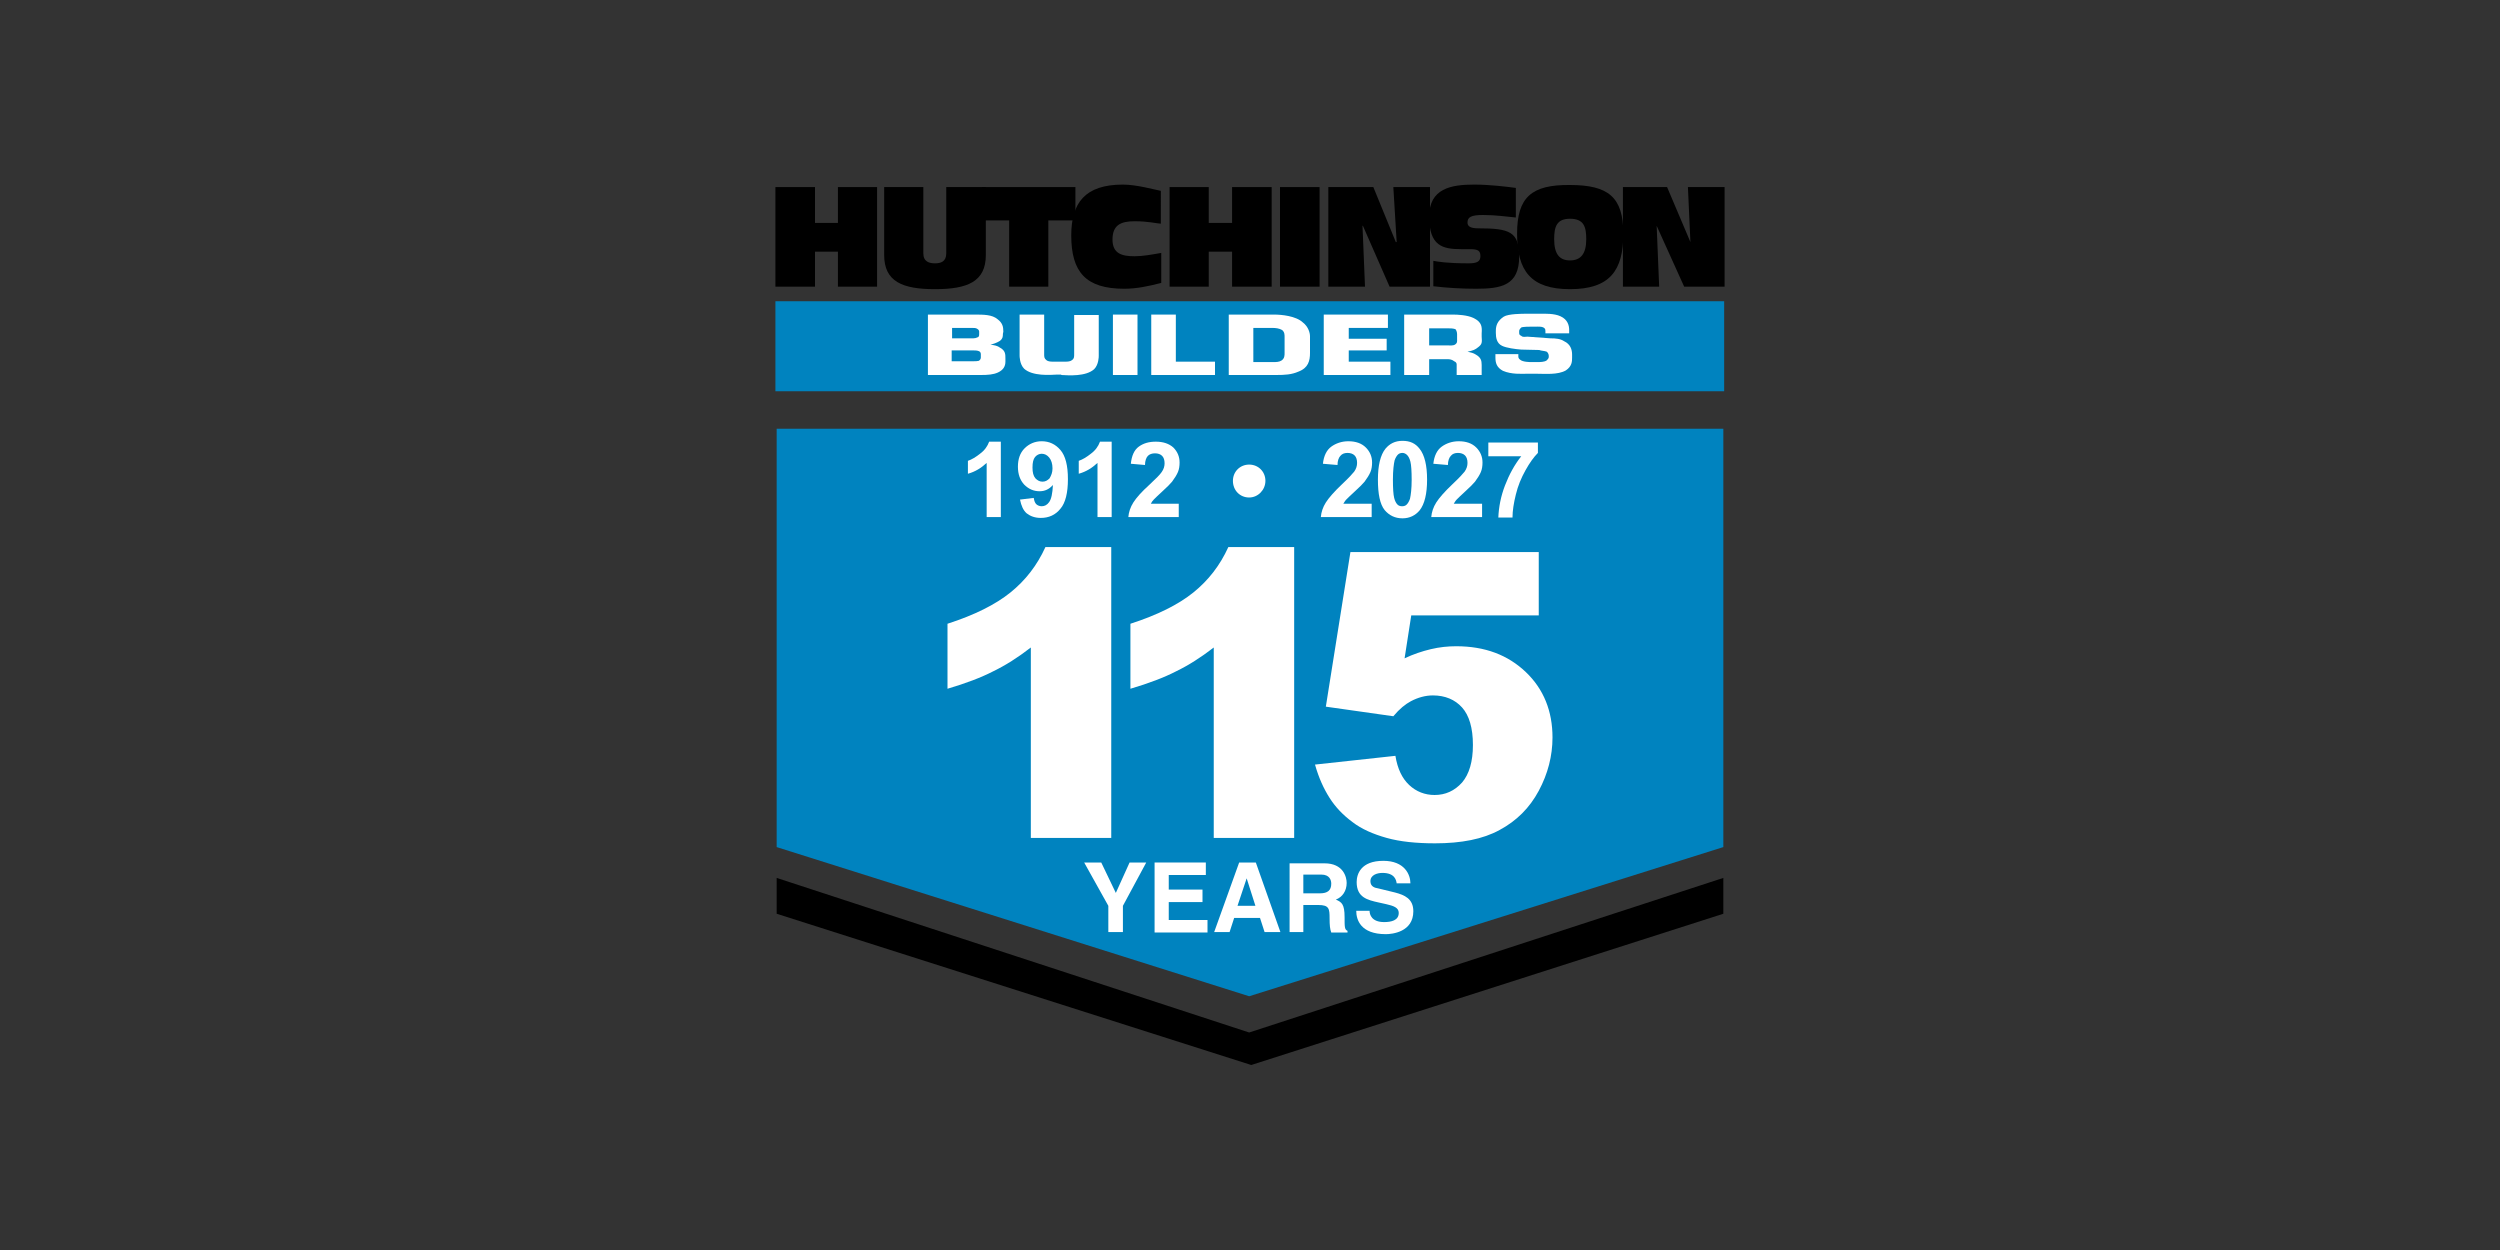 <svg xmlns="http://www.w3.org/2000/svg" xmlns:xlink="http://www.w3.org/1999/xlink" version="1.1" id="Layer_1" x="0px" y="0px" viewBox="0 0 600 300" style="enable-background:new 0 0 600 300;" xml:space="preserve"><rect x="0" y="0" width="600" height="300" fill="#333333" stroke="none"/> <style type="text/css"> .st0{fill:#0083BF;} .st1{fill:#FFFFFF;} .st2{fill-rule:evenodd;clip-rule:evenodd;} </style> <g> <polygon class="st0" points="413.6,203.3 299.8,239.1 186.4,203.3 186.4,102.9 413.6,102.9 "/> <g> <path class="st1" d="M310.6,131.4v69.7h-19.3v-45.7c-3.1,2.4-6.1,4.3-9,5.7c-2.9,1.5-6.6,2.9-11,4.2v-15.6 c6.5-2.1,11.5-4.6,15.1-7.5c3.6-2.9,6.4-6.5,8.4-10.9H310.6z"/> <path class="st1" d="M266.7,131.4v69.7h-19.3v-45.7c-3.1,2.4-6.1,4.3-9,5.7c-2.9,1.5-6.6,2.9-11,4.2v-15.6 c6.5-2.1,11.5-4.6,15.1-7.5c3.6-2.9,6.4-6.5,8.4-10.9H266.7z"/> <path class="st1" d="M324.1,132.5h45.2v15.2h-30.6l-1.6,10.3c2.1-1,4.2-1.7,6.3-2.2c2.1-0.5,4.1-0.7,6.1-0.7 c6.9,0,12.4,2.1,16.7,6.2c4.3,4.1,6.4,9.4,6.4,15.7c0,4.4-1.1,8.7-3.3,12.8c-2.2,4.1-5.3,7.2-9.4,9.4c-4,2.2-9.2,3.2-15.5,3.2 c-4.5,0-8.4-0.4-11.6-1.3c-3.2-0.9-6-2.1-8.2-3.8c-2.3-1.7-4.1-3.6-5.5-5.8c-1.4-2.2-2.6-4.8-3.5-8l19.3-2.1 c0.5,3.1,1.6,5.4,3.3,7c1.7,1.6,3.8,2.4,6.1,2.4c2.6,0,4.8-1,6.6-3c1.7-2,2.6-5,2.6-9c0-4.1-0.9-7.1-2.6-9c-1.7-1.9-4.1-2.9-7-2.9 c-1.8,0-3.6,0.5-5.3,1.4c-1.3,0.7-2.7,1.8-4.2,3.6l-16.2-2.3L324.1,132.5z"/> </g> <g> <polygon class="st2" points="186.1,44.9 195.6,44.9 195.6,53.5 201.1,53.5 201.1,44.9 210.5,44.9 210.5,68.8 201.1,68.8 201.1,60.4 195.6,60.4 195.6,68.8 186.1,68.8 186.1,44.9 "/> <path class="st2" d="M236.6,61.2c0,6.4-4.4,8.2-12.2,8.2c-7.8,0-12.2-1.8-12.2-8.2V44.9h9.4v15.9c0,2,1.4,2.4,2.8,2.4 c1.4,0,2.7-0.4,2.7-2.4V44.9h9.5V61.2L236.6,61.2z"/> <polygon class="st2" points="242.2,52.9 235.7,52.9 235.7,44.9 258.1,44.9 258.1,52.9 251.6,52.9 251.6,68.8 242.2,68.8 242.2,52.9 "/> <path class="st2" d="M278.7,53.7c-1.3-0.1-3.2-0.6-6.4-0.6c-3.3,0-5.3,0.9-5.3,4.4c0,3.4,2.3,4,5.3,4c2,0,4.1-0.4,6.4-0.8v7.2 c-3.1,0.8-5.9,1.4-8.9,1.4c-9.2,0-12.7-4-12.7-12.8c0-7.8,3.3-12.2,12.4-12.2c3.3,0,7.5,1.2,9.1,1.5V53.7L278.7,53.7z"/> <polygon class="st2" points="280.7,44.9 290.1,44.9 290.1,53.5 295.7,53.5 295.7,44.9 305.2,44.9 305.2,68.8 295.7,68.8 295.7,60.4 290.1,60.4 290.1,68.8 280.7,68.8 280.7,44.9 "/> <polygon class="st2" points="307.2,44.9 316.7,44.9 316.7,68.8 307.2,68.8 307.2,44.9 "/> <polygon class="st2" points="318.8,44.9 329.6,44.9 335,58.1 335.2,58.1 334.4,44.9 343.2,44.9 343.2,68.8 333.5,68.8 327.1,54.2 327,54.2 327.6,68.8 318.8,68.8 318.8,44.9 "/> <path class="st2" d="M344,62.6c1.1,0.2,3.2,0.6,8.5,0.6c1.9,0,2.8-0.4,2.8-1.7c0-1.3-0.5-1.7-2.5-1.7h-2.1c-4.4,0-7.7-0.7-7.7-7.8 c0-6.8,5.3-7.7,10.8-7.7c3.7,0,7.8,0.5,10,0.8v7.1c-2.3-0.2-4.7-0.6-7.9-0.6c-2.8,0-3.7,0.5-3.7,1.8c0,0.8,0.5,1.4,2.6,1.4 c7.5,0,9.8,0.8,9.8,6.8c0,6.9-4.3,7.7-10.3,7.7c-3.4,0-7-0.2-10.3-0.6V62.6L344,62.6z"/> <path class="st2" d="M376.8,62.5c-2.5,0-3.8-1.5-3.8-5.1c0-3,0.6-4.9,3.8-4.9c3.3,0,3.9,1.9,3.9,4.9 C380.7,60.9,379.4,62.5,376.8,62.5L376.8,62.5L376.8,62.5z M364.1,56.1c0,8.9,3.3,13.3,12.7,13.3c9.5,0,12.8-4.4,12.8-13.3 c0-8.8-3.6-11.7-12.8-11.7C367.6,44.3,364.1,47.3,364.1,56.1L364.1,56.1z"/> <polygon class="st2" points="389.5,44.9 400.1,44.9 405.7,58.1 405.7,58.1 405.1,44.9 413.9,44.9 413.9,68.8 404.2,68.8 397.6,54.2 397.6,54.2 398.2,68.8 389.5,68.8 389.5,44.9 "/> </g> <rect x="186.1" y="72.3" class="st0" width="227.7" height="21.6"/> <g> <path class="st1" d="M228.4,84.1h5.3c0.4,0,0.8,0,1.3,0.2c0.4,0.2,0.4,0.6,0.4,0.8v0.7c0,0.2-0.1,0.6-0.5,0.8 c-0.4,0.1-0.8,0.1-1.3,0.1h-5.2V84.1z M233.8,75.5h-11.1V90h12.7c1.7,0,3-0.1,4.1-0.6c1.3-0.6,1.8-1.5,1.8-2.6v-0.7 c0-1.1,0-1.9-1.2-2.6c-0.8-0.6-1.4-0.6-2.4-0.8c0.6-0.1,1.5-0.4,2.3-0.9c0.6-0.5,0.7-0.9,0.7-1.7l0.1-0.5c0-1.2-0.2-2.1-1.4-3 C238.1,75.5,236.1,75.5,233.8,75.5 M228.4,78.7h4.9c0.5,0,0.9,0,1.2,0.2c0.4,0.2,0.5,0.5,0.5,0.7v0.6c0,0.5-0.1,0.7-0.5,0.8 c-0.2,0.1-0.5,0.2-0.9,0.2h-5.1V78.7z"/> <rect x="267.1" y="75.5" class="st1" width="5.9" height="14.5"/> <polygon class="st1" points="291.6,86.8 291.6,90 276.3,90 276.3,75.5 282.2,75.5 282.2,86.8 "/> <path class="st1" d="M305.8,75.5h-10.9V90h11.4c2.1,0,3.7-0.1,5.3-0.8c2.4-0.9,2.8-2.6,2.8-4.5v-4c0-0.8-0.4-2.3-1.7-3.3 C311,75.8,307.5,75.5,305.8,75.5 M300.7,78.7h4.6c0.9,0,1.7,0.1,2.4,0.5c0.6,0.5,0.6,1.1,0.6,1.7v3.8c0,0.6,0,1.3-0.7,1.8 c-0.6,0.4-1.3,0.4-2.1,0.4h-4.7V78.7z"/> <polygon class="st1" points="323.7,81.3 332.8,81.3 332.8,84.1 323.7,84.1 323.7,86.8 333.7,86.8 333.7,90 317.7,90 317.7,75.5 333.1,75.5 333.1,78.7 323.7,78.7 "/> <path class="st1" d="M343,86.2h4.3c0.7,0,1.2,0.1,1.7,0.5c0.5,0.2,0.6,0.5,0.6,0.8V90h6v-2.4c0-1.1-0.2-1.8-1.4-2.5 c-0.6-0.4-1.2-0.5-2-0.7c1.2-0.2,1.9-0.5,2.6-1.1c0.9-0.7,0.9-1.1,0.8-2.5V80c0.1-1.5,0.1-2.7-2-3.7c-1.5-0.7-3.8-0.8-4.9-0.8H337 V90h6V86.2z M347.5,82.9H343v-4.1h4.6c0.5,0,1.1,0,1.7,0.2c0.2,0.2,0.4,0.7,0.4,1.2v1.2c0,0.5,0.1,0.9-0.5,1.3 C348.7,83,348,82.9,347.5,82.9"/> <path class="st1" d="M370.9,80v-0.5c0-0.2,0-0.5-0.2-0.7c-0.5-0.5-1.4-0.4-2.4-0.4h-0.8c-0.4,0-2,0-2.4,0.2 c-0.4,0.4-0.5,0.6-0.5,0.9v0.2c0,0.5,0,0.7,0.5,0.9c0.4,0.4,0.9,0.2,1.5,0.2l5.5,0.4c1.3,0,2.4,0.1,3.3,0.7c1.5,0.7,1.9,2,1.9,3.2 v0.7c0,0.9,0,2.1-1.5,3.1c-1.9,1.1-5,0.8-7,0.8h-2.4c-1.2,0-3.6,0.2-5.7-0.7c-1.5-0.8-1.8-1.9-1.8-3.2v-0.8h5.5v0.6 c0,0.2,0.1,0.5,0.4,0.7c0.6,0.6,2.4,0.6,2.7,0.6h1.3c0.9,0,1.8,0,2.4-0.4c0.2-0.2,0.5-0.5,0.5-0.8v-0.2c0-0.2,0-0.7-0.5-1.1 c-0.5-0.2-1.3-0.2-1.8-0.4l-4.3-0.1c-1.4-0.1-3.6-0.4-4.6-0.9c-1.3-0.6-1.5-2-1.5-3.1v-0.5c0-1.3,0.4-2.4,1.9-3.4 c1.1-0.7,4.5-0.7,5.3-0.7h3.8c0.7,0,3-0.1,4.5,0.6c1.8,0.8,2.1,2.3,2.1,3.3V80H370.9z"/> <path class="st1" d="M254.7,90c1.8,0.1,5.9,0.4,7.9-1.4c1.1-1.1,1.1-3,1.1-3.2v-9.8h-5.9V85c0,0.6,0,1.1-0.5,1.4 c-0.5,0.5-1.8,0.4-2.4,0.4h-1.4c-0.6,0-1.9,0.1-2.4-0.4c-0.5-0.4-0.5-0.8-0.5-1.4v-9.5h-5.9v9.8c0,0.2,0,2.1,1.1,3.2 c2,1.8,6.2,1.5,7.9,1.4H254.7z"/> </g> <polygon points="413.6,219.3 300.3,255.6 186.4,219.3 186.4,210.7 299.8,247.8 413.6,210.7 "/> <path class="st1" d="M299.8,111.5c2.2,0,3.9,1.7,3.9,3.9c0,2.2-1.8,4-3.9,4c-2.2,0-3.9-1.7-3.9-4 C295.9,113.2,297.6,111.5,299.8,111.5z"/> <path class="st1" d="M269.4,223.7H266v-6.3l-5.8-10.4h4.1l3.5,7.3l3.3-7.3h4l-5.6,10.4V223.7z"/> <path class="st1" d="M289.4,210h-8.9v3.5h8.1v3h-8.1v4.3h9.3v3h-12.7V207h12.3V210z"/> <path class="st1" d="M299.2,210.8L299.2,210.8l2.1,6.6h-4.3L299.2,210.8z M296.2,220.3h6.2l1.1,3.4h3.8l-5.9-16.7h-4l-6,16.7h3.7 L296.2,220.3z"/> <path class="st1" d="M312.8,214.4v-4.5h4.3c2,0,2.4,1.3,2.4,2.2c0,1.6-0.9,2.3-2.7,2.3H312.8z M309.4,223.7h3.4v-6.5h3.6 c2.6,0,2.7,0.9,2.7,3.2c0,1.7,0.1,2.6,0.4,3.4h3.9v-0.4c-0.7-0.3-0.7-0.9-0.7-3.3c0-3.1-0.7-3.6-2.1-4.2c1.6-0.6,2.6-2.1,2.6-4 c0-1.4-0.8-4.7-5.3-4.7h-8.4V223.7z"/> <path class="st1" d="M328.7,218.6c0,0.9,0.5,2.7,3.5,2.7c1.7,0,3.5-0.4,3.5-2.2c0-1.3-1.3-1.7-3-2.1l-1.8-0.4 c-2.7-0.6-5.3-1.2-5.3-4.9c0-1.9,1-5.1,6.4-5.1c5.1,0,6.5,3.3,6.5,5.4h-3.3c-0.1-0.7-0.4-2.5-3.4-2.5c-1.3,0-2.9,0.5-2.9,2 c0,1.3,1.1,1.6,1.8,1.7l4.1,1c2.3,0.6,4.4,1.5,4.4,4.5c0,5-5.1,5.5-6.6,5.5c-6.1,0-7.1-3.5-7.1-5.6H328.7z"/> <g> <path class="st1" d="M240.2,124.1h-3.4v-13c-1.3,1.2-2.7,2.1-4.5,2.6v-3.1c0.9-0.3,1.9-0.9,2.9-1.7c1.1-0.8,1.8-1.8,2.2-2.9h2.8 V124.1z"/> <path class="st1" d="M244.8,119.9l3.3-0.4c0.1,0.7,0.3,1.2,0.6,1.5c0.3,0.3,0.8,0.5,1.3,0.5c0.7,0,1.3-0.3,1.8-1 c0.5-0.7,0.8-2,0.9-4.1c-0.9,1-1.9,1.5-3.2,1.5c-1.4,0-2.6-0.5-3.7-1.6c-1-1.1-1.5-2.5-1.5-4.3c0-1.8,0.5-3.3,1.6-4.4 c1.1-1.1,2.5-1.7,4.1-1.7c1.8,0,3.3,0.7,4.5,2.1c1.2,1.4,1.8,3.7,1.8,7c0,3.3-0.6,5.7-1.8,7.1c-1.2,1.5-2.8,2.2-4.7,2.2 c-1.4,0-2.5-0.4-3.4-1.1C245.6,122.5,245.1,121.4,244.8,119.9z M252.6,112.4c0-1.1-0.3-2-0.8-2.6s-1.1-0.9-1.8-0.9 c-0.6,0-1.2,0.3-1.6,0.8c-0.4,0.5-0.6,1.3-0.6,2.5c0,1.2,0.2,2,0.7,2.6c0.5,0.5,1,0.8,1.7,0.8c0.7,0,1.2-0.3,1.7-0.8 C252.3,114.1,252.6,113.4,252.6,112.4z"/> <path class="st1" d="M266.8,124.1h-3.4v-13c-1.3,1.2-2.7,2.1-4.5,2.6v-3.1c0.9-0.3,1.9-0.9,2.9-1.7c1.1-0.8,1.8-1.8,2.2-2.9h2.8 V124.1z"/> <path class="st1" d="M282.9,120.9v3.2h-12.1c0.1-1.2,0.5-2.4,1.2-3.5c0.7-1.1,1.9-2.5,3.9-4.3c1.6-1.5,2.5-2.4,2.9-3 c0.5-0.7,0.7-1.4,0.7-2.1c0-0.8-0.2-1.4-0.6-1.8c-0.4-0.4-1-0.6-1.7-0.6c-0.7,0-1.3,0.2-1.7,0.6c-0.4,0.4-0.7,1.2-0.7,2.2 l-3.4-0.3c0.2-1.9,0.8-3.3,1.9-4.1c1.1-0.8,2.4-1.2,4.1-1.2c1.8,0,3.2,0.5,4.2,1.4c1,1,1.5,2.2,1.5,3.6c0,0.8-0.1,1.6-0.4,2.3 c-0.3,0.7-0.8,1.5-1.4,2.3c-0.4,0.5-1.2,1.3-2.3,2.3c-1.1,1-1.8,1.7-2.1,2c-0.3,0.3-0.5,0.6-0.7,1H282.9z"/> </g> <g> <path class="st1" d="M329.2,120.9v3.2H317c0.1-1.2,0.5-2.4,1.2-3.5c0.7-1.1,2-2.6,3.9-4.4c1.6-1.5,2.5-2.5,2.9-3 c0.5-0.7,0.7-1.4,0.7-2.1c0-0.8-0.2-1.4-0.6-1.8c-0.4-0.4-1-0.6-1.7-0.6c-0.7,0-1.3,0.2-1.7,0.7c-0.4,0.4-0.7,1.2-0.7,2.2 l-3.5-0.3c0.2-1.9,0.9-3.3,2-4.1c1.1-0.8,2.5-1.3,4.1-1.3c1.8,0,3.2,0.5,4.2,1.5c1,1,1.5,2.2,1.5,3.6c0,0.8-0.1,1.6-0.4,2.3 c-0.3,0.7-0.8,1.5-1.4,2.3c-0.4,0.5-1.2,1.3-2.3,2.3c-1.1,1-1.8,1.7-2.1,2c-0.3,0.3-0.5,0.7-0.7,1H329.2z"/> <path class="st1" d="M336.6,105.8c1.8,0,3.1,0.6,4.1,1.9c1.2,1.5,1.8,4,1.8,7.4c0,3.4-0.6,5.9-1.8,7.4c-1,1.2-2.4,1.9-4.1,1.9 c-1.8,0-3.2-0.7-4.3-2c-1.1-1.4-1.6-3.8-1.6-7.3c0-3.4,0.6-5.9,1.8-7.4C333.5,106.5,334.8,105.8,336.6,105.8z M336.6,108.7 c-0.4,0-0.8,0.1-1.1,0.4c-0.3,0.3-0.6,0.8-0.8,1.4c-0.2,0.9-0.4,2.4-0.4,4.6c0,2.1,0.1,3.6,0.3,4.4c0.2,0.8,0.5,1.3,0.8,1.6 c0.3,0.3,0.7,0.4,1.1,0.4c0.4,0,0.8-0.1,1.1-0.4c0.3-0.3,0.6-0.8,0.8-1.4c0.2-0.9,0.4-2.4,0.4-4.5c0-2.1-0.1-3.6-0.3-4.4 c-0.2-0.8-0.5-1.3-0.8-1.6C337.4,108.9,337,108.7,336.6,108.7z"/> <path class="st1" d="M355.7,120.9v3.2h-12.2c0.1-1.2,0.5-2.4,1.2-3.5c0.7-1.1,2-2.6,3.9-4.4c1.6-1.5,2.5-2.5,2.9-3 c0.5-0.7,0.7-1.4,0.7-2.1c0-0.8-0.2-1.4-0.6-1.8c-0.4-0.4-1-0.6-1.7-0.6c-0.7,0-1.3,0.2-1.7,0.7c-0.4,0.4-0.7,1.2-0.7,2.2 l-3.5-0.3c0.2-1.9,0.9-3.3,2-4.1c1.1-0.8,2.5-1.3,4.1-1.3c1.8,0,3.2,0.5,4.2,1.5c1,1,1.5,2.2,1.5,3.6c0,0.8-0.1,1.6-0.4,2.3 c-0.3,0.7-0.8,1.5-1.4,2.3c-0.4,0.5-1.2,1.3-2.3,2.3c-1.1,1-1.8,1.7-2.1,2c-0.3,0.3-0.5,0.7-0.7,1H355.7z"/> <path class="st1" d="M357.2,109.4v-3.2h11.9v2.5c-1,1-2,2.4-3,4.2c-1,1.8-1.8,3.7-2.3,5.8c-0.5,2-0.8,3.9-0.8,5.5h-3.4 c0.1-2.5,0.6-5.1,1.6-7.7c1-2.6,2.3-5,3.9-7H357.2z"/> </g> </g> </svg>
